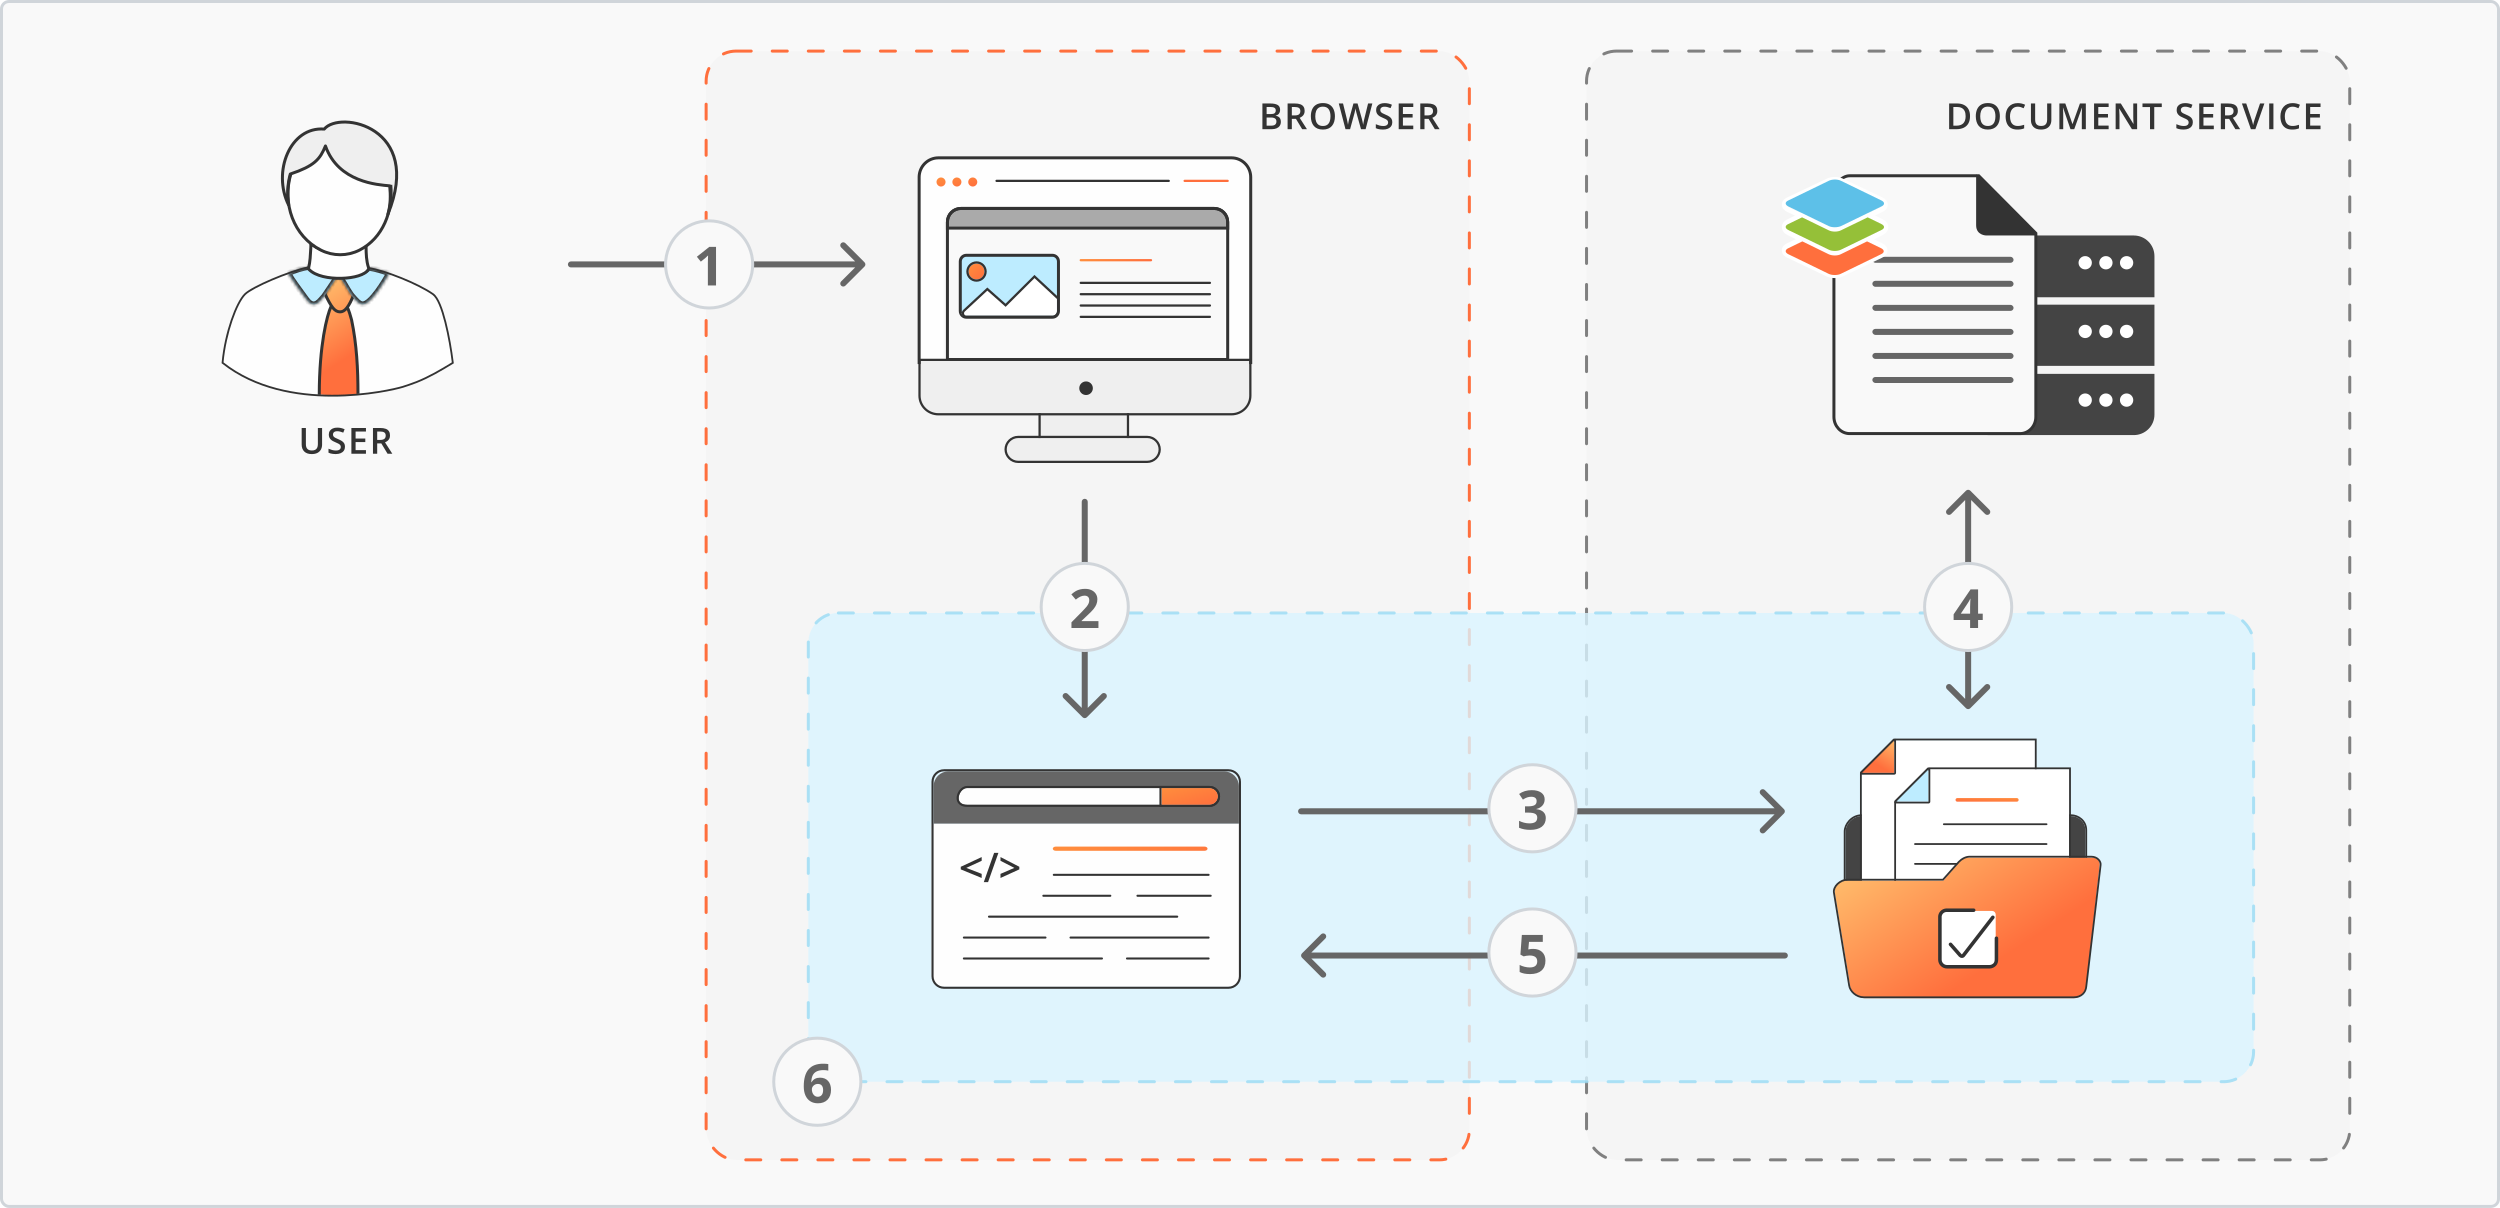 <svg width="832" height="402" viewBox="0 0 832 402" fill="none" xmlns="http://www.w3.org/2000/svg"><rect x=".5" y=".5" width="831" height="401" rx="2.5" fill="#F9F9F9"/><rect x="528" y="17" width="254" height="369" rx="10" fill="#F5F5F5" stroke="gray" stroke-linecap="round" stroke-linejoin="round" stroke-dasharray="5 7"/><rect x="235" y="17" width="254" height="369" rx="10" fill="#F5F5F5" stroke="#FF6F3D" stroke-linecap="round" stroke-linejoin="round" stroke-dasharray="5 7"/><rect opacity=".8" x="269" y="204" width="481" height="156" rx="10" fill="#D9F4FF" stroke="#9ADAF3" stroke-linecap="round" stroke-linejoin="round" stroke-dasharray="5 7"/><path d="M190 87c-.552 0-1 .448-1 1s.448 1 1 1v-2zm97.707 1.707c.391-.391.391-1.024 0-1.414l-6.364-6.364c-.39-.391-1.024-.391-1.414 0-.391.391-.391 1.024 0 1.414L285.586 88l-5.657 5.657c-.391.391-.391 1.024 0 1.414.39.391 1.024.391 1.414 0l6.364-6.364zM190 89h39.202v-2H190v2zm39.202 0H287v-2h-57.798v2z" fill="#666"/><path fill-rule="evenodd" clip-rule="evenodd" d="M625 293.2v-21.6h-5.4c-3.241 0-5.4 2.908-5.4 5.143V293.2H625z" fill="#444"/><path fill-rule="evenodd" clip-rule="evenodd" d="M625.6 293.8h-12v-17.056c0-1.295.616-2.723 1.647-3.821 1.041-1.108 2.542-1.923 4.353-1.923h6v22.8zm-6-22.2c-3.241 0-5.4 2.909-5.4 5.144V293.2H625v-21.6h-5.4z" fill="#333"/><path fill-rule="evenodd" clip-rule="evenodd" d="M683.2 271.6V286H694v-9.712c0-2.888-2.4-4.688-4.8-4.688h-6z" fill="#444"/><path fill-rule="evenodd" clip-rule="evenodd" d="M682.6 271h6.6c2.671 0 5.4 2.011 5.4 5.289V286.6h-12V271zm.6 15v-14.4h6c2.4 0 4.8 1.8 4.8 4.689V286h-10.8z" fill="#333"/><path fill-rule="evenodd" clip-rule="evenodd" d="M677.2 246.4h-46.263L619.6 257.601V294.4h57.6v-48z" fill="#fff"/><path fill-rule="evenodd" clip-rule="evenodd" d="M677.8 245.8h-47.11L619 257.35V295h58.8v-49.2zm-.6.6v48h-57.6v-36.799l11.337-11.201H677.2z" fill="#333"/><path fill-rule="evenodd" clip-rule="evenodd" d="M630.4 246.4l-10.8 10.8h10.8v-10.8z" fill="url(#paint0_linear_2331_49636)"/><path fill-rule="evenodd" clip-rule="evenodd" d="M630.629 245.845c-.224-.092-.482-.041-.653.131l-10.8 10.8c-.172.171-.223.429-.13.653.092.225.311.371.554.371h10.8c.331 0 .6-.269.6-.6v-10.8c0-.243-.146-.462-.371-.555zm-.229.555v10.8h-10.8l10.8-10.8z" fill="#333"/><path fill-rule="evenodd" clip-rule="evenodd" d="M688.6 256h-46.263L631 267.201V304h57.6v-48z" fill="#fff"/><path fill-rule="evenodd" clip-rule="evenodd" d="M689.2 255.4h-47.11l-11.69 11.55v37.65h58.8v-49.2zm-.6.6v48H631v-36.799L642.337 256H688.6z" fill="#333"/><path fill-rule="evenodd" clip-rule="evenodd" d="M641.8 256L631 266.8h10.8V256z" fill="#BDECFF"/><path fill-rule="evenodd" clip-rule="evenodd" d="M642.03 255.446c-.225-.093-.483-.042-.654.13l-10.8 10.8c-.172.171-.223.429-.13.654.092.224.311.37.554.37h10.8c.331 0 .6-.269.6-.6V256c0-.243-.146-.462-.37-.554zm-.23.554v10.8H631l10.8-10.8zM680.2 287.5c0-.166-.134-.3-.3-.3h-42.6c-.166 0-.3.134-.3.3 0 .165.134.3.3.3h42.6c.166 0 .3-.135.3-.3zM681.4 274.3c0-.166-.134-.3-.3-.3h-34.2c-.166 0-.3.134-.3.3 0 .166.134.3.3.3h34.2c.166 0 .3-.134.3-.3zM681.4 280.9c0-.166-.134-.3-.3-.3h-43.8c-.166 0-.3.134-.3.3 0 .166.134.3.3.3h43.8c.166 0 .3-.134.3-.3z" fill="#333"/><path d="M681.1 287.5h-17.4" stroke="#333" stroke-linecap="round"/><path fill-rule="evenodd" clip-rule="evenodd" d="M671.8 266.2c0-.331-.269-.6-.6-.6h-19.8c-.331 0-.6.269-.6.6 0 .331.269.6.6.6h19.8c.331 0 .6-.269.6-.6z" fill="url(#paint1_linear_2331_49636)"/><path fill-rule="evenodd" clip-rule="evenodd" d="M651.995 286.9l-5.253 6.17h-31.527c-3.877 0-4.882 1.33-4.558 4.25l5.076 30.971c.291 1.906 2.323 3.909 4.927 3.909h69.726c2.605 0 3.87-3.6 3.87-3.6l4.497-40.5c.238-1.201-.402-2.7-2.532-2.7h-40.319c-2.108 0-2.607.235-3.907 1.5z" fill="url(#paint2_linear_2331_49636)"/><path fill-rule="evenodd" clip-rule="evenodd" d="M645.833 304.389c0-.675.513-1.222 1.146-1.222h16.042c.633 0 1.146.547 1.146 1.222v15.889c0 .675-.513 1.222-1.146 1.222h-16.042c-.633 0-1.146-.547-1.146-1.222v-15.889z" fill="#fff"/><path fill-rule="evenodd" clip-rule="evenodd" d="M663.583 304.811c.266.197.319.568.117.829l-9.772 12.652c-.223.293-.557.51-.972.516-.399.006-.751-.185-1.025-.445-.014-.013-.027-.026-.039-.04l-3.217-3.664c-.217-.248-.188-.621.065-.834.253-.213.634-.185.852.063l3.196 3.641c.069.062.116.084.139.092.007-.006.018-.018.032-.036l.003-.004 9.775-12.655c.201-.26.58-.312.846-.115z" fill="#333"/><path fill-rule="evenodd" clip-rule="evenodd" d="M647.781 302.333h9.066c.325 0 .588.263.588.588 0 .325-.263.588-.588.588h-9.057c-.225.007-.446.059-.65.154-.206.095-.39.231-.541.4-.15.169-.265.367-.336.582-.071.215-.097.441-.077.666.002.018.003.036.003.053v13.978c-.004.239.041.476.131.698.09.221.224.422.393.591.17.17.372.303.594.393.223.09.461.135.701.131h14.077c.497-.007.971-.209 1.319-.562.301-.304.422-.743.422-1.326v-7.026c0-.325.263-.588.588-.588.325 0 .588.263.588.588v7.026c0 .719-.145 1.53-.761 2.153-.567.574-1.337.901-2.144.912H648.02c-.395.005-.788-.069-1.154-.217-.368-.149-.702-.371-.983-.651s-.503-.614-.653-.981c-.148-.366-.223-.758-.218-1.153v-13.941c-.03-.376.016-.755.134-1.114.122-.367.318-.706.576-.995.258-.289.572-.522.924-.685.352-.163.733-.252 1.12-.262h.015z" fill="#333"/><path fill-rule="evenodd" clip-rule="evenodd" d="M651.705 286.594c1.071-1.083 2.405-1.794 3.905-1.794h40.355c2.268 0 3.675 1.792 3.402 3.219l-4.758 40.302c-.081 1.02-.504 1.992-1.263 2.71-.763.721-1.849 1.169-3.22 1.169h-69.789c-2.751 0-4.913-2.108-5.228-4.162v-.002l-5.081-30.972c-.162-1.082.393-2.235 1.285-3.099.898-.87 2.182-1.495 3.574-1.495h31.598l5.215-5.87.005-.006zm.432.417l-5.384 6.059h-31.866c-1.214 0-2.354.548-3.157 1.326-.808.784-1.231 1.754-1.109 2.577v.003l5.081 30.97c.268 1.756 2.173 3.654 4.635 3.654h69.789c1.235 0 2.168-.401 2.808-1.005.642-.608 1.008-1.438 1.077-2.327v-.006l4.763-40.335.002-.012c.193-.972-.822-2.515-2.811-2.515H655.61c-1.335 0-2.514.643-3.473 1.611z" fill="#333"/><path d="M250.5 88c0 8.008-6.492 14.5-14.5 14.5s-14.5-6.492-14.5-14.5c0-8.008 6.492-14.5 14.5-14.5s14.5 6.492 14.5 14.5z" fill="#F9F9F9" stroke="#D0D5DA"/><path d="M238.294 95h-2.716v-7.436l.026-1.222.044-1.336c-.451.451-.764.747-.94.888l-1.477 1.187-1.309-1.635 4.14-3.296h2.232V95zM433.293 317.293c-.391.39-.391 1.024 0 1.414l6.364 6.364c.39.391 1.024.391 1.414 0 .391-.39.391-1.024 0-1.414L435.414 318l5.657-5.657c.391-.39.391-1.024 0-1.414-.39-.391-1.024-.391-1.414 0l-6.364 6.364zM594 319c.552 0 1-.448 1-1s-.448-1-1-1v2zm-160 0h64.663v-2H434v2zm64.663 0H594v-2h-95.337v2zM433 269c-.552 0-1 .448-1 1s.448 1 1 1v-2zm160.707 1.707c.391-.39.391-1.024 0-1.414l-6.364-6.364c-.39-.391-1.024-.391-1.414 0-.391.39-.391 1.024 0 1.414l5.657 5.657-5.657 5.657c-.391.39-.391 1.024 0 1.414.39.391 1.024.391 1.414 0l6.364-6.364zM433 271h64.663v-2H433v2zm64.663 0H593v-2h-95.337v2z" fill="#666"/><path d="M524.5 317c0 8.008-6.492 14.5-14.5 14.5s-14.5-6.492-14.5-14.5 6.492-14.5 14.5-14.5 14.5 6.492 14.5 14.5z" fill="#F9F9F9" stroke="#D0D5DA"/><path d="M510.255 315.791c1.242 0 2.229.349 2.962 1.046.738.697 1.107 1.652 1.107 2.865 0 1.436-.442 2.54-1.327 3.314-.885.773-2.15 1.16-3.797 1.16-1.429 0-2.584-.232-3.463-.695v-2.346c.463.246 1.002.448 1.617.606.616.153 1.199.229 1.75.229 1.658 0 2.487-.68 2.487-2.039 0-1.295-.859-1.943-2.575-1.943-.311 0-.654.033-1.029.097-.375.059-.679.123-.914.193l-1.081-.58.484-6.548h6.969v2.303h-4.588l-.237 2.523.308-.062c.357-.082.8-.123 1.327-.123z" fill="#666"/><path d="M524.5 269c0 8.008-6.492 14.5-14.5 14.5s-14.5-6.492-14.5-14.5 6.492-14.5 14.5-14.5 14.5 6.492 14.5 14.5z" fill="#F9F9F9" stroke="#D0D5DA"/><path d="M514.061 266.024c0 .803-.244 1.486-.73 2.048-.486.563-1.169.949-2.048 1.16v.053c1.037.129 1.822.445 2.356.949.533.498.799 1.172.799 2.022 0 1.236-.448 2.2-1.344 2.891-.897.686-2.177 1.029-3.841 1.029-1.395 0-2.631-.232-3.709-.695v-2.311c.498.252 1.046.457 1.644.615.597.158 1.189.237 1.775.237.896 0 1.558-.152 1.986-.457.428-.304.642-.794.642-1.467 0-.604-.246-1.032-.738-1.284-.493-.252-1.278-.377-2.356-.377h-.976v-2.083h.994c.996 0 1.722-.129 2.179-.387.463-.264.695-.712.695-1.345 0-.973-.61-1.459-1.828-1.459-.422 0-.853.07-1.292.211-.434.141-.917.384-1.451.73l-1.256-1.873c1.171-.843 2.569-1.265 4.192-1.265 1.33 0 2.379.269 3.146.808.774.539 1.161 1.289 1.161 2.25zM362 167c0-.552-.448-1-1-1s-1 .448-1 1h2zm-1.707 71.707c.39.391 1.024.391 1.414 0l6.364-6.364c.391-.39.391-1.024 0-1.414-.39-.391-1.024-.391-1.414 0L361 236.586l-5.657-5.657c-.39-.391-1.024-.391-1.414 0-.391.39-.391 1.024 0 1.414l6.364 6.364zM360 167v28.694h2V167h-2zm0 28.694V238h2v-42.306h-2zM655.707 163.293c-.39-.391-1.024-.391-1.414 0l-6.364 6.364c-.391.39-.391 1.024 0 1.414.39.391 1.024.391 1.414 0l5.657-5.657 5.657 5.657c.39.391 1.024.391 1.414 0 .391-.39.391-1.024 0-1.414l-6.364-6.364zm-1.414 72.414c.39.391 1.024.391 1.414 0l6.364-6.364c.391-.39.391-1.024 0-1.414-.39-.391-1.024-.391-1.414 0L655 233.586l-5.657-5.657c-.39-.391-1.024-.391-1.414 0-.391.39-.391 1.024 0 1.414l6.364 6.364zM654 164v28.694h2V164h-2zm0 28.694V235h2v-42.306h-2z" fill="#666"/><path d="M361 216.5c-8.008 0-14.5-6.492-14.5-14.5s6.492-14.5 14.5-14.5 14.5 6.492 14.5 14.5-6.492 14.5-14.5 14.5z" fill="#F9F9F9" stroke="#D0D5DA"/><path d="M365.562 209h-8.983v-1.89l3.226-3.26c.955-.979 1.579-1.656 1.872-2.031.293-.381.504-.732.633-1.054.128-.323.193-.657.193-1.002 0-.516-.144-.9-.431-1.152-.281-.252-.659-.378-1.134-.378-.498 0-.981.115-1.45.343-.468.229-.958.554-1.467.976l-1.477-1.749c.633-.539 1.157-.92 1.573-1.143.416-.222.87-.392 1.362-.51.493-.123 1.043-.184 1.653-.184.803 0 1.512.146 2.127.439.615.293 1.093.703 1.432 1.231.34.527.51 1.131.51 1.81 0 .592-.105 1.149-.316 1.67-.205.516-.528 1.046-.967 1.591-.434.545-1.201 1.321-2.303 2.329l-1.652 1.556v.123h5.599V209z" fill="#666"/><path d="M655 216.5c-8.008 0-14.5-6.492-14.5-14.5s6.492-14.5 14.5-14.5 14.5 6.492 14.5 14.5-6.492 14.5-14.5 14.5z" fill="#F9F9F9" stroke="#D0D5DA"/><path d="M659.852 206.337h-1.547V209h-2.655v-2.663h-5.484v-1.89l5.634-8.297h2.505v8.078h1.547v2.109zm-4.202-2.109v-2.18c0-.363.015-.891.044-1.582.03-.692.053-1.093.071-1.204h-.071c-.216.48-.477.949-.782 1.406l-2.355 3.56h3.093z" fill="#666"/><path d="M655 85.228c0-3.787 3.085-6.857 6.889-6.857h48.222c3.805 0 6.889 3.07 6.889 6.857v13.713h-62V85.228zM655 101.4h62v20.371h-62V101.4zM655 124.429h62v13.581c0 3.75-3.084 6.79-6.889 6.79h-48.222c-3.805 0-6.889-3.04-6.889-6.79v-13.581z" fill="#444"/><path d="M696.17 87.443c0 1.223-.991 2.214-2.214 2.214-1.223 0-2.215-.991-2.215-2.214 0-1.223.992-2.214 2.215-2.214 1.223 0 2.214.991 2.214 2.214zM703.058 87.443c0 1.223-.991 2.214-2.214 2.214-1.223 0-2.214-.991-2.214-2.214 0-1.223.991-2.214 2.214-2.214 1.223 0 2.214.991 2.214 2.214zM709.947 87.443c0 1.223-.991 2.214-2.214 2.214-1.223 0-2.215-.991-2.215-2.214 0-1.223.992-2.214 2.215-2.214 1.223 0 2.214.991 2.214 2.214zM696.17 110.299c0 1.223-.991 2.214-2.214 2.214-1.223 0-2.215-.991-2.215-2.214 0-1.223.992-2.214 2.215-2.214 1.223 0 2.214.991 2.214 2.214zM703.058 110.299c0 1.223-.991 2.214-2.214 2.214-1.223 0-2.214-.991-2.214-2.214 0-1.223.991-2.214 2.214-2.214 1.223 0 2.214.991 2.214 2.214zM709.947 110.299c0 1.223-.991 2.214-2.214 2.214-1.223 0-2.215-.991-2.215-2.214 0-1.223.992-2.214 2.215-2.214 1.223 0 2.214.991 2.214 2.214zM696.17 133.155c0 1.223-.991 2.215-2.214 2.215-1.223 0-2.215-.992-2.215-2.215 0-1.222.992-2.214 2.215-2.214 1.223 0 2.214.992 2.214 2.214zM703.058 133.155c0 1.223-.991 2.215-2.214 2.215-1.223 0-2.214-.992-2.214-2.215 0-1.222.991-2.214 2.214-2.214 1.223 0 2.214.992 2.214 2.214zM709.947 133.155c0 1.223-.991 2.215-2.214 2.215-1.223 0-2.215-.992-2.215-2.215 0-1.222.992-2.214 2.215-2.214 1.223 0 2.214.992 2.214 2.214z" fill="#fff"/><path d="M610.329 64.083c0-1.083.574-2.493 1.556-3.641.978-1.144 2.284-1.942 3.679-1.942h42.955l19.01 19.139v61.078c0 3.122-2.361 5.583-5.235 5.583h-56.73c-2.874 0-5.235-2.461-5.235-5.583V64.083z" fill="#F9F9F9" stroke="#333"/><rect x="623.114" y="85.457" width="47" height="2" rx="1" fill="#666"/><rect x="623.114" y="93.457" width="47" height="2" rx="1" fill="#666"/><rect x="623.114" y="101.457" width="47" height="2" rx="1" fill="#666"/><rect x="623.114" y="109.457" width="47" height="2" rx="1" fill="#666"/><rect x="623.114" y="117.457" width="47" height="2" rx="1" fill="#666"/><rect x="623.114" y="125.457" width="47" height="2" rx="1" fill="#666"/><path d="M661.052 78.371s-3.395 0-3.395-3.395V58l20.372 20.371h-16.977z" fill="#333"/><path fill-rule="evenodd" clip-rule="evenodd" d="M607.939 92.014l-13.197-6.278c-.735-.359-1.742-1.121-1.742-2.405 0-1.3 1.022-2.043 1.772-2.382l5.263-2.511 9.246 4.417c.286.14.763.249 1.318.249.558 0 1.009-.11 1.255-.236l.019-.009 9.253-4.42 5.292 2.526c.736.359 1.742 1.121 1.742 2.405 0 1.3-1.022 2.044-1.773 2.382l-13.16 6.261c-.802.387-1.769.531-2.628.531-.867 0-1.835-.146-2.646-.522l-.014-.007zm4.594-1.447l13.183-6.272c1.123-.498 1.123-1.344 0-1.891l-4.59-2.19-8.544 4.082c-1.074.547-2.881.547-4.004 0l-8.544-4.082-4.589 2.19c-1.123.498-1.123 1.344 0 1.891l13.182 6.272c1.074.498 2.881.498 3.906 0z" fill="#fff"/><path fill-rule="evenodd" clip-rule="evenodd" d="M625.972 74.583c1.128.585 1.128 1.489 0 2.021l-13.246 6.701c-1.129.585-2.944.585-4.023 0l-13.246-6.701c-1.129-.585-1.129-1.489 0-2.021l4.513-2.287 8.733 4.414c1.128.585 2.943.585 4.023 0l8.732-4.414 4.514 2.287zm-31.191-1.555l5.188-2.629 9.44 4.772c.288.149.767.266 1.324.266.56 0 1.014-.118 1.261-.252l.02-.011 9.445-4.774 5.219 2.644c.739.383 1.751 1.197 1.751 2.57 0 1.389-1.028 2.184-1.782 2.546l-13.223 6.69c-.839.433-1.828.608-2.728.608-.891 0-1.876-.172-2.703-.614l-13.242-6.7c-.74-.383-1.751-1.197-1.751-2.57 0-1.389 1.027-2.184 1.781-2.545z" fill="#fff"/><path fill-rule="evenodd" clip-rule="evenodd" d="M607.939 76.781l-13.196-6.278c-.736-.359-1.743-1.121-1.743-2.405 0-1.3 1.023-2.044 1.774-2.382l13.159-6.261c.835-.405 1.819-.569 2.715-.569.886 0 1.866.161 2.689.574l13.179 6.27c.736.359 1.742 1.121 1.742 2.405 0 1.3-1.022 2.044-1.773 2.382l-13.185 6.273-.019.009c-.822.364-1.789.511-2.67.511-.876 0-1.845-.146-2.657-.522l-.015-.007zm17.875-7.719c1.123-.498 1.123-1.344 0-1.891l-13.183-6.272c-1.074-.547-2.88-.547-4.003 0l-13.183 6.272c-1.123.498-1.123 1.344 0 1.891l13.183 6.272c1.074.498 2.88.498 4.003 0l13.183-6.272z" fill="#fff"/><path fill-rule="evenodd" clip-rule="evenodd" d="M608.598 91.138l-13.462-6.546c-1.147-.572-1.147-1.455 0-1.974l4.687-2.286 8.725 4.26c1.147.572 2.992.572 4.089 0l8.726-4.26 4.687 2.286c1.146.572 1.146 1.455 0 1.974l-13.463 6.546c-1.047.52-2.892.52-3.989 0z" fill="#FF6F3D"/><path fill-rule="evenodd" clip-rule="evenodd" d="M608.598 83.085l-13.462-6.546c-1.147-.572-1.147-1.455 0-1.974l4.587-2.234 8.875 4.312c1.147.572 2.992.572 4.089 0l8.875-4.312 4.587 2.234c1.147.572 1.147 1.455 0 1.974l-13.462 6.546c-1.147.572-2.992.572-4.089 0z" fill="#95C038"/><path fill-rule="evenodd" clip-rule="evenodd" d="M608.599 75.24l-13.463-6.546c-1.147-.572-1.147-1.455 0-1.974l13.463-6.546c1.147-.572 2.991-.572 4.088 0l13.463 6.546c1.147.572 1.147 1.455 0 1.974l-13.463 6.546c-1.146.52-2.991.52-4.088 0z" fill="#5DC0E8"/><path d="M655.626 38.635c0 .965-.18 1.771-.539 2.42-.359.644-.881 1.131-1.564 1.459-.684.324-1.508.486-2.473.486h-2.379v-8.566h2.637c.887 0 1.652.16 2.297.48.644.316 1.142.787 1.494 1.412.351.621.527 1.391.527 2.309zm-1.465.041c0-.703-.111-1.281-.334-1.734-.218-.453-.543-.789-.972-1.008-.426-.223-.951-.334-1.576-.334h-1.202v6.223h.996c1.036 0 1.809-.264 2.321-.791.511-.527.767-1.312.767-2.355zm11.396.029c0 .66-.084 1.262-.252 1.805-.164.539-.412 1.004-.744 1.395-.332.387-.748.685-1.248.896-.5.211-1.086.316-1.758.316-.683 0-1.277-.105-1.781-.316-.5-.211-.916-.512-1.248-.902-.328-.391-.574-.857-.738-1.4-.164-.543-.246-1.145-.246-1.805 0-.883.144-1.652.433-2.309.293-.66.737-1.172 1.33-1.535.598-.367 1.352-.551 2.262-.551.891 0 1.631.182 2.221.545.59.363 1.031.875 1.324 1.535.297.656.445 1.432.445 2.326zm-6.539 0c0 .66.09 1.232.27 1.717.18.48.455.852.826 1.113.375.258.855.387 1.441.387.59 0 1.071-.129 1.442-.387.371-.262.644-.633.82-1.113.176-.484.264-1.057.264-1.717 0-1.004-.201-1.789-.604-2.356-.398-.57-1.035-.856-1.91-.856-.586 0-1.068.129-1.447.387-.375.258-.652.627-.832 1.107-.18.476-.27 1.049-.27 1.717zm12.51-3.199c-.411 0-.778.074-1.102.223-.32.148-.592.363-.814.644-.223.277-.393.615-.51 1.014-.117.395-.176.84-.176 1.336 0 .664.094 1.236.281 1.717.188.476.473.844.856 1.101.383.254.867.381 1.453.381.363 0 .717-.035 1.06-.105.344-.07.7-.166 1.067-.287v1.195c-.348.137-.699.236-1.055.299-.355.062-.765.094-1.23.094-.875 0-1.602-.182-2.18-.545-.574-.363-1.004-.875-1.289-1.535-.281-.66-.422-1.434-.422-2.32 0-.648.09-1.242.27-1.781.179-.539.441-1.004.785-1.395.343-.395.767-.697 1.271-.908.508-.215 1.088-.322 1.74-.322.43 0 .852.049 1.266.146.418.094.805.229 1.16.404l-.492 1.16c-.297-.141-.607-.262-.932-.363-.324-.102-.66-.152-1.007-.152zm11.161-1.072v5.543c0 .598-.127 1.133-.381 1.605-.25.473-.629.848-1.136 1.125-.508.274-1.147.41-1.916.41-1.098 0-1.934-.287-2.508-.861-.57-.578-.856-1.346-.856-2.303v-5.519h1.407v5.396c0 .715.168 1.242.504 1.582.335.34.837.51 1.505.51.461 0 .836-.08 1.125-.24.293-.164.508-.402.645-.715.141-.316.211-.697.211-1.143v-5.391h1.4zM689.058 43l-2.467-7.154h-.053c.012.16.026.379.041.656.016.277.03.574.041.891.012.316.018.619.018.908V43h-1.277v-8.566h1.974l2.373 6.838h.035l2.456-6.838h1.968V43h-1.342v-4.769c0-.262.004-.545.012-.85.012-.305.024-.594.035-.867.016-.274.028-.492.036-.656h-.047L690.3 43h-1.242zm12.697 0h-4.852v-8.566h4.852v1.184h-3.446v2.326h3.229v1.178h-3.229v2.689h3.446V43zm9.48 0h-1.729l-4.195-6.838h-.053c.016.231.029.475.041.732.016.258.027.523.035.797.012.273.022.551.03.832V43h-1.278v-8.566h1.717l4.19 6.791h.041c-.008-.199-.018-.428-.03-.685-.011-.258-.023-.523-.035-.797-.008-.277-.014-.545-.018-.803v-4.506h1.284V43zm5.7 0h-1.412v-7.371h-2.508v-1.195h6.422v1.195h-2.502V43zm12.837-2.332c0 .508-.125.945-.375 1.312-.246.367-.601.648-1.066.844-.461.195-1.012.293-1.652.293-.313 0-.612-.018-.897-.053-.285-.035-.555-.086-.808-.152-.25-.07-.479-.154-.686-.252v-1.324c.348.152.736.291 1.166.416.43.121.867.182 1.312.182.364 0 .665-.047.903-.141.242-.098.422-.234.539-.41.117-.18.176-.389.176-.627 0-.254-.069-.469-.205-.645-.137-.176-.344-.336-.621-.48-.274-.148-.618-.307-1.032-.475-.281-.113-.551-.242-.808-.387-.254-.144-.481-.314-.68-.51-.199-.195-.357-.426-.475-.691-.113-.27-.17-.586-.17-.949 0-.484.116-.898.346-1.242.235-.344.563-.608.985-.791.425-.184.921-.275 1.488-.275.449 0 .871.047 1.265.141.399.094.789.227 1.172.398l-.445 1.131c-.352-.145-.693-.26-1.025-.346-.329-.086-.664-.129-1.008-.129-.297 0-.549.045-.756.135-.207.09-.365.217-.475.381-.105.16-.158.351-.158.574 0 .25.061.461.182.633.125.168.316.322.574.463.262.141.598.297 1.008.469.472.195.873.4 1.201.615.332.215.586.473.762.773.175.297.263.67.263 1.119zM736.756 43h-4.851v-8.566h4.851v1.184h-3.445v2.326h3.228v1.178h-3.228v2.689h3.445V43zm4.74-8.566c.738 0 1.348.09 1.828.27.485.18.844.453 1.078.82.239.367.358.834.358 1.4 0 .422-.078.781-.235 1.078-.156.297-.361.543-.615.738-.254.195-.525.352-.814.469L745.527 43h-1.588l-2.068-3.434h-1.377V43h-1.406v-8.566h2.408zm-.094 1.172h-.908v2.801h.973c.652 0 1.125-.121 1.418-.363.297-.242.445-.6.445-1.072 0-.496-.158-.848-.475-1.055-.312-.207-.796-.31-1.453-.31zm12.181-1.172L750.589 43h-1.488l-2.994-8.566h1.441l1.805 5.367c.055.156.113.346.176.568.066.223.127.447.181.674.059.227.104.428.135.604.031-.176.074-.377.129-.604.059-.227.119-.451.182-.674.062-.223.121-.414.175-.574l1.811-5.361h1.441zM755.188 43v-8.566h1.407V43h-1.407zm7.799-7.494c-.41 0-.778.074-1.102.223-.32.148-.592.363-.814.644-.223.277-.393.615-.51 1.014-.117.395-.176.84-.176 1.336 0 .664.094 1.236.281 1.717.188.476.473.844.856 1.101.383.254.867.381 1.453.381.363 0 .717-.035 1.061-.105.343-.07.699-.166 1.066-.287v1.195c-.348.137-.699.236-1.055.299-.355.062-.765.094-1.23.094-.875 0-1.602-.182-2.18-.545-.574-.363-1.004-.875-1.289-1.535-.281-.66-.422-1.434-.422-2.32 0-.648.09-1.242.27-1.781.179-.539.441-1.004.785-1.395.344-.395.768-.697 1.271-.908.508-.215 1.088-.322 1.741-.322.429 0 .851.049 1.265.146.418.094.805.229 1.16.404l-.492 1.16c-.297-.141-.607-.262-.931-.363-.325-.102-.661-.152-1.008-.152zM772.273 43h-4.851v-8.566h4.851v1.184h-3.445v2.326h3.229v1.178h-3.229v2.689h3.445V43z" fill="#333"/><path d="M415.737 120.651h.5V58.927c-.012-1.691-.685-3.309-1.873-4.506l-.355.352.355-.352c-1.188-1.197-2.797-1.875-4.479-1.888v0h-97.641v-0l-.003 0c-1.682.013-3.291.691-4.48 1.888-1.188 1.197-1.86 2.815-1.873 4.506h0v61.724h109.849z" fill="#FEFEFE" stroke="#333"/><path d="M375.768 137.496h-29.411v8.295h29.411v-8.295z" fill="#EFEFEF"/><path fill-rule="evenodd" clip-rule="evenodd" d="M338.839 145.791c-2.056 0-3.794 1.707-3.794 3.771 0 2.063 1.738 3.77 3.794 3.77h42.939c2.056 0 3.794-1.707 3.794-3.77 0-2.064-1.738-3.771-3.794-3.771h-42.939z" fill="#EFEFEF"/><path fill-rule="evenodd" clip-rule="evenodd" d="M381.778 154.087H338.84c-2.466 0-4.549-2.038-4.549-4.525 0-2.487 2.083-4.525 4.549-4.525h42.938c2.466 0 4.548 2.038 4.548 4.525 0 2.487-2.082 4.525-4.548 4.525zm-46.733-4.525c0-2.064 1.738-3.771 3.795-3.771h42.938c2.056 0 3.794 1.707 3.794 3.771s-1.738 3.771-3.794 3.771H338.84c-2.057 0-3.795-1.707-3.795-3.771z" fill="#333"/><path d="M361.013 132.057c1.757 0 3.181-1.426 3.181-3.184 0-1.759-1.424-3.184-3.181-3.184-1.756 0-3.18 1.425-3.18 3.184 0 1.758 1.424 3.184 3.18 3.184z" fill="#333"/><path d="M314.05 73.87c0-2.761 2.238-5 5-5h83.512c2.761 0 5 2.239 5 5v45.527H314.05V73.87z" fill="#F9F9F9"/><path d="M315.304 73.87c0-2.485 2.014-4.5 4.5-4.5h84.266c2.485 0 4.5 2.015 4.5 4.5v2.041h-93.266v-2.041z" fill="#AAA" stroke="#333"/><path d="M315.304 73.87c0-2.485 2.014-4.5 4.5-4.5h84.266c2.485 0 4.5 2.015 4.5 4.5v45.781h-93.266V73.87z" stroke="#333"/><path d="M350.247 84.961h-28.655c-1.125 0-2.009.946-2.009 2.067v16.473c0 1.125.88 2.067 2.009 2.067h28.655c1.125 0 2.009-.946 2.009-2.067V87.028c0-1.122-.884-2.067-2.009-2.067z" fill="#BDECFF" stroke="#333"/><path fill-rule="evenodd" clip-rule="evenodd" d="M320.85 105.068c-.704 0-1.035-.857-.509-1.318l8.414-7.354 6.033 5.279 9.427-9.426 7.541 6.787v4.525c0 .833-.685 1.508-1.531 1.508H320.85z" fill="#fff"/><path fill-rule="evenodd" clip-rule="evenodd" d="M328.575 95.683l6.069 5.386 9.625-9.575 8.241 7.667v4.32c0 1.293-1.004 2.341-2.243 2.341h-28.686c-1.375 0-2.021-1.774-.993-2.727l7.987-7.412zm6.097 6.436l-6.086-5.402-7.502 6.961c-.514.477-.191 1.364.497 1.364h28.686c.826 0 1.496-.699 1.496-1.561v-3.97l-7.477-6.956-9.614 9.564z" fill="#333"/><path fill-rule="evenodd" clip-rule="evenodd" d="M324.984 93.002c1.461 0 2.64-1.18 2.64-2.642 0-1.461-1.183-2.638-2.64-2.638-1.46 0-2.639 1.18-2.639 2.638 0 1.457 1.179 2.642 2.639 2.642z" fill="url(#paint3_linear_2331_49636)"/><path fill-rule="evenodd" clip-rule="evenodd" d="M328.378 90.361c0 1.877-1.516 3.396-3.393 3.396-1.879 0-3.394-1.523-3.394-3.396 0-1.874 1.517-3.392 3.394-3.392 1.871 0 3.393 1.512 3.393 3.392zm-.754 0c0 1.461-1.179 2.641-2.639 2.641-1.461 0-2.64-1.184-2.64-2.641 0-1.457 1.179-2.638 2.64-2.638 1.456 0 2.639 1.176 2.639 2.638zM359.297 94.133c0-.208.169-.377.378-.377h42.985c.208 0 .377.169.377.377 0 .208-.169.377-.377.377h-42.985c-.209 0-.378-.169-.378-.377zM359.297 97.904c0-.208.169-.377.378-.377h42.985c.208 0 .377.169.377.377 0 .208-.169.377-.377.377h-42.985c-.209 0-.378-.169-.378-.377zM359.297 101.674c0-.208.169-.377.378-.377h42.985c.208 0 .377.169.377.377 0 .209-.169.377-.377.377h-42.985c-.209 0-.378-.168-.378-.377zM359.297 105.445c0-.208.169-.377.378-.377h42.985c.208 0 .377.169.377.377s-.169.377-.377.377h-42.985c-.209 0-.378-.169-.378-.377z" fill="#333"/><path fill-rule="evenodd" clip-rule="evenodd" d="M359.297 86.592c0-.208.172-.377.384-.377h23.366c.211 0 .383.169.383.377 0 .208-.172.377-.383.377h-23.366c-.212 0-.384-.169-.384-.377z" fill="url(#paint4_linear_2331_49636)"/><path fill-rule="evenodd" clip-rule="evenodd" d="M415.737 120.151H306.388v11.573c.012 1.527.632 2.989 1.728 4.069s2.579 1.691 4.128 1.703h97.637c1.55-.012 3.032-.623 4.128-1.703s1.717-2.542 1.728-4.069v-11.573z" fill="#EFEFEF"/><path fill-rule="evenodd" clip-rule="evenodd" d="M416.491 119.397v12.333c-.013 1.728-.715 3.381-1.952 4.6-1.237 1.219-2.908 1.907-4.652 1.92h-97.648c-1.744-.013-3.416-.701-4.652-1.92-1.237-1.219-1.94-2.872-1.953-4.6v-12.333h110.857zm-110.103.754h109.349v11.573c-.011 1.527-.632 2.989-1.728 4.069-1.095 1.08-2.578 1.691-4.128 1.703h-97.637c-1.549-.012-3.032-.623-4.128-1.703s-1.716-2.542-1.728-4.069v-11.573z" fill="#333"/><path d="M346.357 137.496h-.754v8.295h.754v-8.295zM375.768 137.496h-.754v8.295h.754v-8.295z" fill="#333"/><path fill-rule="evenodd" clip-rule="evenodd" d="M325.213 60.865c.179-.909-.548-1.803-1.485-1.799-.82.003-1.503.689-1.503 1.508 0 .926.885 1.663 1.805 1.479.585-.117 1.068-.602 1.183-1.188zm-6.757-1.799c.598 0 1.167.38 1.396.931.359.865-.192 1.876-1.101 2.057-.92.183-1.805-.554-1.805-1.479 0-.822.688-1.508 1.51-1.508zm-5.281 0c.937 0 1.66.895 1.48 1.802-.117.585-.6 1.069-1.185 1.185-.293.058-.596.028-.872-.086-.551-.228-.931-.797-.931-1.393 0-.822.687-1.508 1.508-1.508z" fill="url(#paint5_linear_2331_49636)"/><rect x="331.275" y="59.82" width="58.068" height=".754" rx=".377" fill="#333"/><rect x="393.867" y="59.82" width="15.083" height=".754" rx=".377" fill="#FF6F3D"/><circle cx="361.44" cy="129.2" r="2.262" fill="#333"/><path d="M420.125 34.434h2.549c1.105 0 1.939.16 2.502.48.562.32.844.873.844 1.658 0 .328-.059.625-.176.891-.114.262-.28.478-.498.65-.219.168-.489.281-.809.34v.059c.332.059.627.162.885.311.262.148.467.361.615.639.152.277.229.637.229 1.078 0 .523-.125.969-.375 1.336-.246.367-.6.646-1.061.838-.457.191-1 .287-1.629.287h-3.076v-8.566zm1.406 3.533h1.348c.637 0 1.078-.103 1.324-.311.246-.207.369-.51.369-.908 0-.406-.146-.699-.439-.879-.289-.18-.75-.27-1.383-.27h-1.219v2.367zm0 1.137v2.719h1.483c.656 0 1.117-.127 1.382-.381.266-.254.399-.598.399-1.031 0-.266-.061-.496-.182-.691-.117-.195-.31-.346-.58-.451-.269-.109-.633-.164-1.09-.164h-1.412zm9.392-4.67c.739 0 1.348.09 1.828.27.485.18.844.453 1.079.82.238.367.357.834.357 1.4 0 .422-.078.781-.234 1.078-.157.297-.362.543-.616.738-.253.195-.525.352-.814.469L434.955 43h-1.588l-2.069-3.434h-1.377V43h-1.406v-8.566h2.408zm-.093 1.172h-.909v2.801h.973c.652 0 1.125-.121 1.418-.363.297-.242.445-.6.445-1.072 0-.496-.158-.848-.474-1.055-.313-.207-.797-.31-1.453-.31zm13.435 3.1c0 .66-.084 1.262-.252 1.805-.164.539-.412 1.004-.744 1.395-.332.387-.748.685-1.248.896-.5.211-1.086.316-1.758.316-.684 0-1.278-.105-1.782-.316-.5-.211-.916-.512-1.248-.902-.328-.391-.574-.857-.738-1.4-.164-.543-.246-1.145-.246-1.805 0-.883.145-1.652.434-2.309.293-.66.736-1.172 1.33-1.535.597-.367 1.351-.551 2.261-.551.891 0 1.631.182 2.221.545.59.363 1.031.875 1.324 1.535.297.656.446 1.432.446 2.326zm-6.539 0c0 .66.089 1.232.269 1.717.18.48.455.852.826 1.113.375.258.856.387 1.442.387.59 0 1.07-.129 1.441-.387.371-.262.645-.633.82-1.113.176-.484.264-1.057.264-1.717 0-1.004-.201-1.789-.603-2.356-.399-.57-1.036-.856-1.911-.856-.585 0-1.068.129-1.447.387-.375.258-.652.627-.832 1.107-.18.476-.269 1.049-.269 1.717zm18.989-4.271L454.477 43h-1.535l-1.43-5.133c-.035-.125-.074-.273-.117-.445-.043-.172-.086-.348-.129-.527-.039-.18-.074-.344-.105-.492-.028-.152-.047-.27-.059-.351-.008.082-.025.197-.053.346-.027.148-.06.312-.099.492-.035.176-.074.351-.117.527-.043.172-.082.324-.118.457L449.309 43h-1.529l-2.233-8.566h1.413l1.236 5.021c.039.16.078.334.117.521.043.184.082.369.117.557.039.188.074.371.106.551.031.176.056.336.076.48.019-.148.045-.312.076-.492.031-.184.065-.369.1-.557.039-.191.078-.375.117-.551.043-.176.086-.334.129-.475l1.394-5.057h1.371l1.424 5.074c.043.144.084.307.123.486.043.18.084.363.123.551.039.188.075.369.106.545.031.176.056.334.076.475.027-.192.062-.41.105-.656.043-.246.092-.496.147-.75.055-.254.109-.488.164-.703l1.23-5.021h1.418zm6.639 6.234c0 .508-.125.945-.375 1.312-.247.367-.602.648-1.067.844-.461.195-1.012.293-1.652.293-.313 0-.611-.018-.897-.053-.285-.035-.554-.086-.808-.152-.25-.07-.479-.154-.686-.252v-1.324c.348.152.737.291 1.166.416.43.121.867.182 1.313.182.363 0 .664-.047.902-.141.242-.098.422-.234.539-.41.117-.18.176-.389.176-.627 0-.254-.068-.469-.205-.645-.137-.176-.344-.336-.621-.48-.274-.148-.617-.307-1.032-.475-.281-.113-.55-.242-.808-.387-.254-.144-.481-.314-.68-.51-.199-.195-.357-.426-.474-.691-.114-.27-.17-.586-.17-.949 0-.484.115-.898.345-1.242.235-.344.563-.608.985-.791.426-.184.922-.275 1.488-.275.449 0 .871.047 1.266.141.398.094.789.227 1.172.398l-.446 1.131c-.351-.145-.693-.26-1.025-.346-.328-.086-.664-.129-1.008-.129-.297 0-.549.045-.756.135-.207.09-.365.217-.474.381-.106.16-.159.351-.159.574 0 .25.061.461.182.633.125.168.316.322.574.463.262.141.598.297 1.008.469.473.195.873.4 1.201.615.332.215.586.473.762.773.176.297.264.67.264 1.119zM470.338 43h-4.852v-8.566h4.852v1.184h-3.446v2.326h3.229v1.178h-3.229v2.689h3.446V43zm4.739-8.566c.739 0 1.348.09 1.828.27.485.18.844.453 1.079.82.238.367.357.834.357 1.4 0 .422-.078.781-.234 1.078-.157.297-.362.543-.616.738-.254.195-.525.352-.814.469L479.109 43h-1.588l-2.069-3.434h-1.377V43h-1.406v-8.566h2.408zm-.093 1.172h-.909v2.801h.973c.652 0 1.125-.121 1.418-.363.297-.242.445-.6.445-1.072 0-.496-.158-.848-.474-1.055-.313-.207-.797-.31-1.453-.31z" fill="#333"/><path fill-rule="evenodd" clip-rule="evenodd" d="M413 274.095v49.042c0 5.241-1.74 5.241-5.516 5.241h-91.968c-4.124 0-5.516 0-5.516-5.241v-49.042h103z" fill="#FEFEFE"/><path d="M326.703 292.189l-6.96-2.858v-.87l6.96-3.232v1.243l-5.121 2.361 5.121 1.989v1.367zM332.27 283.838l-3.445 9.743h-1.426l3.445-9.743h1.426zM332.966 290.822l4.609-1.988-4.609-2.362v-1.243l6.264 3.232v.87l-6.264 2.858v-1.367z" fill="#333"/><path fill-rule="evenodd" clip-rule="evenodd" d="M314.176 256h94.648c2.306 0 4.176 1.87 4.176 4.176v64.723c0 2.306-1.87 4.175-4.176 4.175h-94.648c-2.306 0-4.176-1.869-4.176-4.175v-64.723c0-2.306 1.87-4.176 4.176-4.176zm0 .696h94.648c1.922 0 3.48 1.558 3.48 3.48v64.723c0 1.921-1.558 3.479-3.48 3.479h-94.648c-1.922 0-3.48-1.558-3.48-3.479v-64.723c0-1.922 1.558-3.48 3.48-3.48z" fill="#333"/><path fill-rule="evenodd" clip-rule="evenodd" d="M378.203 298.105c0-.192.156-.348.348-.348h24.358c.192 0 .348.156.348.348 0 .192-.156.348-.348.348h-24.358c-.192 0-.348-.156-.348-.348zM346.885 298.105c0-.192.156-.348.348-.348h22.27c.193 0 .348.156.348.348 0 .192-.155.348-.348.348h-22.27c-.192 0-.348-.156-.348-.348zM350.365 291.145c0-.192.156-.348.348-.348h51.5c.192 0 .348.156.348.348 0 .193-.156.348-.348.348h-51.5c-.192 0-.348-.155-.348-.348zM328.791 305.064c0-.192.155-.348.348-.348h62.635c.192 0 .348.156.348.348 0 .192-.156.348-.348.348h-62.635c-.193 0-.348-.156-.348-.348zM320.439 312.024c0-.192.156-.348.348-.348h27.142c.192 0 .348.156.348.348 0 .192-.156.348-.348.348h-27.142c-.192 0-.348-.156-.348-.348zM402.561 318.983c0-.192-.156-.348-.348-.348h-27.142c-.192 0-.348.156-.348.348 0 .192.156.348.348.348h27.142c.192 0 .348-.156.348-.348zM355.932 312.024c0-.192.156-.348.348-.348h45.933c.192 0 .348.156.348.348 0 .192-.156.348-.348.348H356.28c-.192 0-.348-.156-.348-.348zM367.068 318.983c0-.192-.156-.348-.348-.348h-45.933c-.192 0-.348.156-.348.348 0 .192.156.348.348.348h45.933c.192 0 .348-.156.348-.348z" fill="#333"/><path fill-rule="evenodd" clip-rule="evenodd" d="M350.365 282.446c0-.384.439-.696.981-.696h49.538c.542 0 .981.312.981.696 0 .384-.439.696-.981.696h-49.538c-.542 0-.981-.312-.981-.696z" fill="url(#paint6_linear_2331_49636)"/><path d="M310.696 261.696c0-2.762 2.238-5 5-5h91.608c2.761 0 5 2.238 5 5v12.398H310.696v-12.398z" fill="#666"/><path fill-rule="evenodd" clip-rule="evenodd" d="M402.561 267.831c1.537 0 2.784-1.246 2.784-2.784 0-1.537-1.247-2.783-2.784-2.783h-80.73c-1.537 0-2.784 1.821-2.784 3.358 0 1.537 1.247 2.209 2.784 2.209h80.73z" fill="#FEFEFE"/><path fill-rule="evenodd" clip-rule="evenodd" d="M321.831 261.567h80.73c1.922 0 3.479 1.558 3.479 3.48s-1.557 3.48-3.479 3.48h-80.73c-.856 0-1.712-.185-2.373-.658-.693-.496-1.107-1.262-1.107-2.247 0-.942.375-1.929.962-2.683.585-.752 1.464-1.372 2.518-1.372zm83.514 3.48c0 1.538-1.247 2.784-2.784 2.784h-80.73c-1.537 0-2.784-.672-2.784-2.209 0-1.538 1.247-3.359 2.784-3.359h80.73c1.537 0 2.784 1.247 2.784 2.784z" fill="#333"/><path fill-rule="evenodd" clip-rule="evenodd" d="M402.561 267.831c1.537 0 2.784-1.246 2.784-2.784 0-1.537-1.247-2.783-2.784-2.783h-16.007v5.567h16.007z" fill="url(#paint7_linear_2331_49636)"/><path fill-rule="evenodd" clip-rule="evenodd" d="M385.858 261.567h16.703c1.922 0 3.48 1.558 3.48 3.48s-1.558 3.48-3.48 3.48h-16.703v-.696H402.561c1.537 0 2.784-1.246 2.784-2.784 0-1.537-1.247-2.784-2.784-2.784h-16.007v5.568h-.696v-6.264z" fill="#333"/><path d="M286.5 360c0 8.008-6.492 14.5-14.5 14.5s-14.5-6.492-14.5-14.5 6.492-14.5 14.5-14.5 14.5 6.492 14.5 14.5z" fill="#F9F9F9" stroke="#D0D5DA"/><path d="M267.491 361.542c0-2.543.536-4.436 1.609-5.678 1.078-1.242 2.689-1.863 4.834-1.863.732 0 1.306.044 1.722.132v2.171c-.521-.117-1.037-.176-1.547-.176-.931 0-1.693.141-2.285.422-.586.281-1.025.697-1.318 1.248-.293.551-.466 1.333-.519 2.347h.115c.58-.997 1.508-1.495 2.786-1.495 1.148 0 2.048.361 2.698 1.081.65.721.976 1.717.976 2.989 0 1.371-.387 2.458-1.161 3.26-.773.797-1.845 1.196-3.216 1.196-.95 0-1.779-.22-2.488-.659-.703-.44-1.248-1.081-1.635-1.925-.38-.844-.571-1.861-.571-3.05zm4.641 3.463c.58 0 1.025-.193 1.336-.58.31-.393.466-.949.466-1.67 0-.627-.147-1.119-.44-1.477-.287-.363-.723-.545-1.309-.545-.551 0-1.023.179-1.415.537-.387.357-.581.773-.581 1.248 0 .697.182 1.286.545 1.766.37.481.835.721 1.398.721z" fill="#666"/><path fill-rule="evenodd" clip-rule="evenodd" d="M143.946 98.14c-4.908-3.447-15.919-7.847-21.322-8.621-1.571.638-11.544-.935-19.755-.297-6.736 1.377-18.848 6.606-21.152 8.918-2.759 2.768-6.438 12.608-7.357 22.459 21.458 16.913 55.09 9.239 59.674 7.844 1.679-.537 2.445-.801 4.502-1.569 4.2-1.666 8.035-3.927 11.877-6.275-.949-7.699-3.401-20.306-6.467-22.459z" fill="#FEFEFE"/><path fill-rule="evenodd" clip-rule="evenodd" d="M119.147 130.965c0-8.335-.434-16.656-2.177-24.821-.408-1.595-.892-3.049-1.476-4.304l1.476-1.733.479-2.561c-2.343-3.358-3.523-5.801-4.481-6.011-1.11-.243-2.151 2.405-4.971 6.191l1.042 2.144 1.201 1.769c-3.056 9.125-3.973 20.34-3.973 29.638 4.28.415 11.64.415 12.88-.313z" fill="url(#paint8_linear_2331_49636)"/><path d="M119.133 131.077c0-8.259-.423-16.506-2.125-24.597-.399-1.581-.871-3.022-1.441-4.265m-5.371-.268c-1.362 2.916-3.943 12.88-3.943 29.44" stroke="#333"/><path d="M117.907 97.653c-1.9 4.763-3.21 6.147-4.749 6.134-1.688-.016-2.849-1.371-5.065-6.134" stroke="#333" stroke-linecap="round"/><mask id="a" fill="#fff"><path fill-rule="evenodd" clip-rule="evenodd" d="M95.827 90.913c1.543 2.606 3.792 5.564 5.572 8.017.702.974 1.688 2.466 3.067 2.401.67-.029 1.214-.396 1.7-.827.226-.203.461-.446.704-.73.34-.381.679-.763 1.011-1.144.017-.019.082-.122.13-.187.169-.229 3.414-5.057 3.868-5.75.089-.13.178-.252.275-.373h.923c.202.268.336.51.567.771.795.9 1.61 2.756 3.059 4.849.147.213.218.276.315.422.641.716 1.249 1.494 1.967 2.134.472.42 1.051.827 1.708.827 2.79.065 7.569-8.011 8.867-10.41-2.195-.77-4.503-1.481-6.809-1.839-4.023 3.984-15.787 3.065-19.871-.314-2.166.306-4.907 1.204-7.053 2.153z"/></mask><path fill-rule="evenodd" clip-rule="evenodd" d="M95.827 90.913c1.543 2.606 3.792 5.564 5.572 8.017.702.974 1.688 2.466 3.067 2.401.67-.029 1.214-.396 1.7-.827.226-.203.461-.446.704-.73.34-.381.679-.763 1.011-1.144.017-.019.082-.122.13-.187.169-.229 3.414-5.057 3.868-5.75.089-.13.178-.252.275-.373h.923c.202.268.336.51.567.771.795.9 1.61 2.756 3.059 4.849.147.213.218.276.315.422.641.716 1.249 1.494 1.967 2.134.472.42 1.051.827 1.708.827 2.79.065 7.569-8.011 8.867-10.41-2.195-.77-4.503-1.481-6.809-1.839-4.023 3.984-15.787 3.065-19.871-.314-2.166.306-4.907 1.204-7.053 2.153z" fill="#BDECFF"/><path d="M95.827 90.913l-.404-.915-1.03.455.574.969.861-.509zm5.572 8.017l.811-.585-.002-.002-.809.587zm3.067 2.401l-.044-.999h-.003l.047.999zm1.7-.827l.663.748.003-.003-.666-.745zm.704-.73l-.747-.665-.007.008-.006.008.76.65zm1.011-1.144l-.754-.656.754.656zm.13-.187l.803.596-.803-.596zm3.868-5.75l-.824-.566-.006.009-.006.009.836.548zm.275-.373v-1h-.481l-.3.376.781.624zm.923 0l.798-.603-.3-.397h-.498v1zm.567.771l.749-.662-.749.662zm3.059 4.849l-.822.569.822-.569zm.315.422l-.832.554.039.06.048.053.745-.667zm1.967 2.134l-.665.746.665-.746zm1.708.827l.023-1h-.023v1zm8.867-10.41l.88.476.557-1.031-1.106-.388-.331.944zm-6.809-1.839l.154-.988-.499-.077-.358.355.703.711zm-19.871-.314l.637-.77-.34-.281-.437.062.14.99zm3.952 12.489c.267-.238.532-.515.798-.825l-1.52-1.3c-.221.258-.424.468-.611.635l1.333 1.49zm.784-.81c.339-.38.683-.766 1.02-1.153l-1.509-1.313c-.327.376-.663.753-1.004 1.135l1.493 1.331zm1.198-1.4c.191-.257 3.453-5.113 3.901-5.797l-1.672-1.097c-.223.34-1.144 1.715-2.035 3.04-.444.661-.879 1.307-1.214 1.801-.167.247-.309.456-.413.61-.053.077-.095.139-.127.185-.036.052-.048.069-.046.067l1.606 1.191zm3.89-5.78c.078-.113.152-.215.232-.315l-1.563-1.248c-.115.143-.218.285-.318.431l1.649 1.131zm-.55.061h.923v-2h-.923v2zm.125-.397c.084.111.145.205.248.353.096.139.213.302.367.477l1.499-1.325c-.077-.087-.142-.175-.221-.289-.072-.104-.179-.266-.297-.422l-1.596 1.206zm.615.83c.317.358.666.945 1.168 1.815.482.834 1.067 1.856 1.819 2.941l1.644-1.138c-.698-1.008-1.244-1.961-1.731-2.804-.466-.806-.922-1.597-1.401-2.139l-1.499 1.325zm2.987 4.756c.092.134.163.224.217.291.051.064.067.084.088.116l1.665-1.107c-.076-.114-.144-.198-.19-.256-.043-.054-.081-.102-.136-.181l-1.644 1.138zm6.167-10.146c-.828.82-2.124 1.448-3.761 1.846-1.624.395-3.503.544-5.41.47-1.904-.074-3.803-.37-5.459-.845-1.671-.479-3.027-1.121-3.901-1.844l-1.274 1.541c1.168.966 2.814 1.706 4.623 2.225 1.824.523 3.883.842 5.934.921 2.048.08 4.119-.077 5.96-.525 1.828-.445 3.512-1.196 4.695-2.368l-1.407-1.421zm-19.308-.594c-2.286.323-5.118 1.256-7.317 2.228l.808 1.829c2.094-.925 4.743-1.788 6.789-2.077l-.28-1.98zm-7.774 3.652c1.574 2.658 3.867 5.675 5.623 8.095l1.619-1.175c-1.803-2.486-4.009-5.386-5.521-7.939l-1.721 1.019zm5.622 8.093c.326.452.809 1.161 1.398 1.726.591.568 1.438 1.14 2.527 1.089l-.094-1.998c-.29.014-.626-.128-1.048-.533-.425-.408-.785-.932-1.161-1.454l-1.622 1.17zm3.921 2.815c1.027-.044 1.79-.608 2.32-1.078l-1.327-1.496c-.441.391-.765.563-1.08.576l.087 1.998zm4.127-3.044c.033-.038.057-.072.063-.08.011-.015.02-.028.027-.038.013-.019.028-.041.038-.057.027-.041.042-.062.05-.072l-1.606-1.191c-.023.03-.043.059-.059.083-.017.024-.033.048-.045.066-.014.021-.021.032-.026.039-.003.004-.002.002.002-.003.002-.003.006-.009.012-.016.005-.006.018-.022.035-.042l1.509 1.313zm7.637-.258c.58.648 1.272 1.523 2.047 2.213l1.33-1.493c-.662-.59-1.185-1.27-1.886-2.054l-1.491 1.333zm2.047 2.213c.492.438 1.316 1.081 2.373 1.081v-2c-.258 0-.591-.171-1.043-.574l-1.33 1.493zm11.571-11.273c-2.214-.777-4.59-1.512-6.986-1.883l-.307 1.976c2.214.344 4.454 1.03 6.631 1.794l.662-1.887zm-9.222 12.354c.588.014 1.145-.186 1.633-.453.494-.27.979-.645 1.445-1.07.93-.849 1.874-1.986 2.743-3.164 1.744-2.361 3.288-5.024 3.95-6.247l-1.76-.952c-.635 1.175-2.13 3.751-3.799 6.011-.836 1.133-1.691 2.152-2.482 2.875-.396.361-.751.625-1.058.793-.313.171-.515.21-.625.207l-.047 2z" fill="#333" mask="url(#a)"/><path fill-rule="evenodd" clip-rule="evenodd" d="M122.53 88.888l.163.024c2.773.398 6.927 1.713 10.979 3.347 4.054 1.634 8.081 3.616 10.589 5.38.475.334.899.839 1.282 1.438.387.605.753 1.337 1.099 2.16.692 1.644 1.324 3.696 1.884 5.902 1.122 4.415 1.976 9.518 2.452 13.385l.049.392-.337.206c-3.839 2.349-7.711 4.635-11.96 6.322l-.006.002-.005.003c-2.064.77-2.838 1.038-4.526 1.578l-.008.003c-2.341.713-11.947 2.991-23.667 2.97-11.715-.021-25.636-2.341-36.51-10.919l-.262-.207.031-.332c.464-4.978 1.624-9.948 3.016-14.027.696-2.04 1.454-3.865 2.216-5.362.757-1.487 1.538-2.687 2.294-3.446.647-.65 1.911-1.447 3.472-2.283 1.583-.848 3.539-1.769 5.628-2.658 4.17-1.775 8.921-3.444 12.343-4.145l.038-.008.037-.003c4.15-.323 8.731-.086 12.442.147.428.027.843.054 1.244.08 1.351.087 2.548.165 3.529.201.636.024 1.166.03 1.58.011.438-.019.67-.064.759-.1l.154-.062zm27.84 31.71c-3.838 2.348-7.67 4.609-11.866 6.275-2.055.768-2.82 1.032-4.498 1.569-4.58 1.395-38.18 9.069-59.618-7.844.919-9.851 4.594-19.691 7.35-22.459 2.302-2.311 14.403-7.54 21.132-8.918 4.57-.356 9.685-.025 13.592.227 3.107.201 5.449.352 6.145.07 5.397.774 16.398 5.174 21.302 8.621 3.063 2.153 5.513 14.76 6.461 22.459z" fill="#333"/><path d="M102.701 89.189l-.065.266.189.198c1.082 1.136 2.776 1.895 4.663 2.363 1.9.47 4.055.659 6.124.61 2.067-.049 4.074-.337 5.675-.836.8-.249 1.514-.556 2.087-.923.57-.364 1.035-.81 1.281-1.351l.082-.18-.063-.187c-.769-2.284-.822-4.66-.846-7.129V80.711l-.799.595c-2.515 1.873-5.466 2.951-8.624 2.951-2.968 0-5.759-.951-8.168-2.622l-.785-.544V82.208c-.004.079-.008.158-.012.237-.119 2.373-.235 4.684-.739 6.744z" fill="#FEFEFE" stroke="#333"/><path fill-rule="evenodd" clip-rule="evenodd" d="M113.007 84.773c11.624 0 18.101-12.646 17.057-22.922-3.904-.348-17.24-1.119-21.561-13.264-1.793 4.394-3.67 6.649-11.81 9.343-.923 3.343-1.106 6.875-.559 10.296 1.355 8.336 7.796 16.547 16.873 16.547z" fill="#FEFEFE"/><path fill-rule="evenodd" clip-rule="evenodd" d="M108.311 48.575c4.277 12.153 17.506 12.925 21.387 13.273.318 3.161.3 6.387-.608 9.432 11.905-29.142-16.064-34.643-21.185-28.321-11.301-.893-17.366 14.139-11.856 25.277-.543-3.426-.362-6.964.554-10.312 8.066-2.696 9.928-4.952 11.707-9.349z" fill="#EFEFEF" stroke="#333" stroke-linejoin="round"/><path d="M96.809 57.787c-2.945 9.972.836 20.78 9.975 25.442 4.028 2.063 8.841 2.055 12.87 0 7.805-3.982 11.237-12.977 10.395-21.703" stroke="#333"/><path d="M107.19 142.434v5.543c0 .597-.127 1.132-.381 1.605-.25.473-.629.848-1.136 1.125-.508.273-1.147.41-1.916.41-1.098 0-1.934-.287-2.508-.861-.571-.578-.856-1.346-.856-2.303v-5.519h1.407v5.396c0 .715.167 1.242.503 1.582.336.34.838.51 1.506.51.461 0 .836-.08 1.125-.24.293-.164.508-.403.645-.715.14-.317.211-.697.211-1.143v-5.39h1.4zm7.617 6.234c0 .508-.125.945-.375 1.312-.246.368-.602.649-1.067.844-.46.196-1.011.293-1.652.293-.312 0-.611-.017-.896-.053-.286-.035-.555-.085-.809-.152-.25-.07-.478-.154-.686-.252v-1.324c.348.152.737.291 1.167.416.429.121.867.182 1.312.182.363 0 .664-.047.902-.141.243-.098.422-.234.539-.41.118-.18.176-.389.176-.627 0-.254-.068-.469-.205-.645-.137-.175-.344-.336-.621-.48-.273-.149-.617-.307-1.031-.475-.281-.113-.551-.242-.809-.386-.254-.145-.48-.315-.68-.51-.199-.196-.357-.426-.474-.692-.113-.269-.17-.586-.17-.949 0-.484.115-.898.346-1.242.234-.344.562-.607.984-.791.426-.184.922-.275 1.488-.275.45 0 .871.046 1.266.14.398.094.789.227 1.172.399l-.445 1.13c-.352-.144-.694-.259-1.026-.345-.328-.086-.664-.129-1.008-.129-.297 0-.549.045-.756.135-.207.089-.365.216-.474.38-.106.161-.158.352-.158.575 0 .25.06.461.181.633.125.167.317.322.574.462.262.141.598.297 1.008.469.473.195.873.401 1.201.615.333.215.586.473.762.774.176.297.264.67.264 1.119zm6.984 2.332h-4.852v-8.566h4.852v1.183h-3.446v2.326h3.229v1.178h-3.229v2.69h3.446V151zm4.74-8.566c.738 0 1.347.089 1.828.269.484.18.843.453 1.078.82.238.368.357.834.357 1.401 0 .422-.078.781-.234 1.078-.156.297-.361.543-.615.738-.254.196-.526.352-.815.469l2.432 3.791h-1.588l-2.068-3.434h-1.377V151h-1.407v-8.566h2.409zm-.094 1.171h-.908v2.801h.972c.653 0 1.125-.121 1.418-.363.297-.242.446-.6.446-1.072 0-.496-.159-.848-.475-1.055-.313-.207-.797-.311-1.453-.311z" fill="#333"/><rect x=".5" y=".5" width="831" height="401" rx="2.5" stroke="#D0D5DA"/><defs><linearGradient id="paint0_linear_2331_49636" x1="632.727" y1="245.822" x2="626.629" y2="255.683" gradientUnits="userSpaceOnUse"><stop stop-color="#FFC671"/><stop offset="1" stop-color="#FF6F3D"/></linearGradient><linearGradient id="paint1_linear_2331_49636" x1="671.8" y1="265.553" x2="671.668" y2="267.948" gradientUnits="userSpaceOnUse"><stop stop-color="#FF8E3D"/><stop offset="1" stop-color="#FF6F3D"/></linearGradient><linearGradient id="paint2_linear_2331_49636" x1="632.88" y1="269.945" x2="665.221" y2="319.507" gradientUnits="userSpaceOnUse"><stop stop-color="#FFC671"/><stop offset="1" stop-color="#FF6F3D"/></linearGradient><linearGradient id="paint3_linear_2331_49636" x1="322.345" y1="87.517" x2="327.624" y2="93.002" gradientUnits="userSpaceOnUse"><stop stop-color="#FF8E3D"/><stop offset="1" stop-color="#FF6F3D"/></linearGradient><linearGradient id="paint4_linear_2331_49636" x1="358.914" y1="85.084" x2="383.047" y2="85.084" gradientUnits="userSpaceOnUse"><stop stop-color="#FF8E3D"/><stop offset="1" stop-color="#FF6F3D"/></linearGradient><linearGradient id="paint5_linear_2331_49636" x1="311.667" y1="58.948" x2="312.902" y2="64.722" gradientUnits="userSpaceOnUse"><stop stop-color="#FF8E3D"/><stop offset="1" stop-color="#FF6F3D"/></linearGradient><linearGradient id="paint6_linear_2331_49636" x1="348.901" y1="281.054" x2="425.898" y2="281.054" gradientUnits="userSpaceOnUse"><stop stop-color="#FF8E3D"/><stop offset="1" stop-color="#FF6F3D"/></linearGradient><linearGradient id="paint7_linear_2331_49636" x1="386.554" y1="262.046" x2="389.493" y2="272.352" gradientUnits="userSpaceOnUse"><stop stop-color="#FF8E3D"/><stop offset="1" stop-color="#FF6F3D"/></linearGradient><linearGradient id="paint8_linear_2331_49636" x1="99.525" y1="95.578" x2="114.91" y2="119.406" gradientUnits="userSpaceOnUse"><stop stop-color="#FFC671"/><stop offset="1" stop-color="#FF6F3D"/></linearGradient></defs></svg>